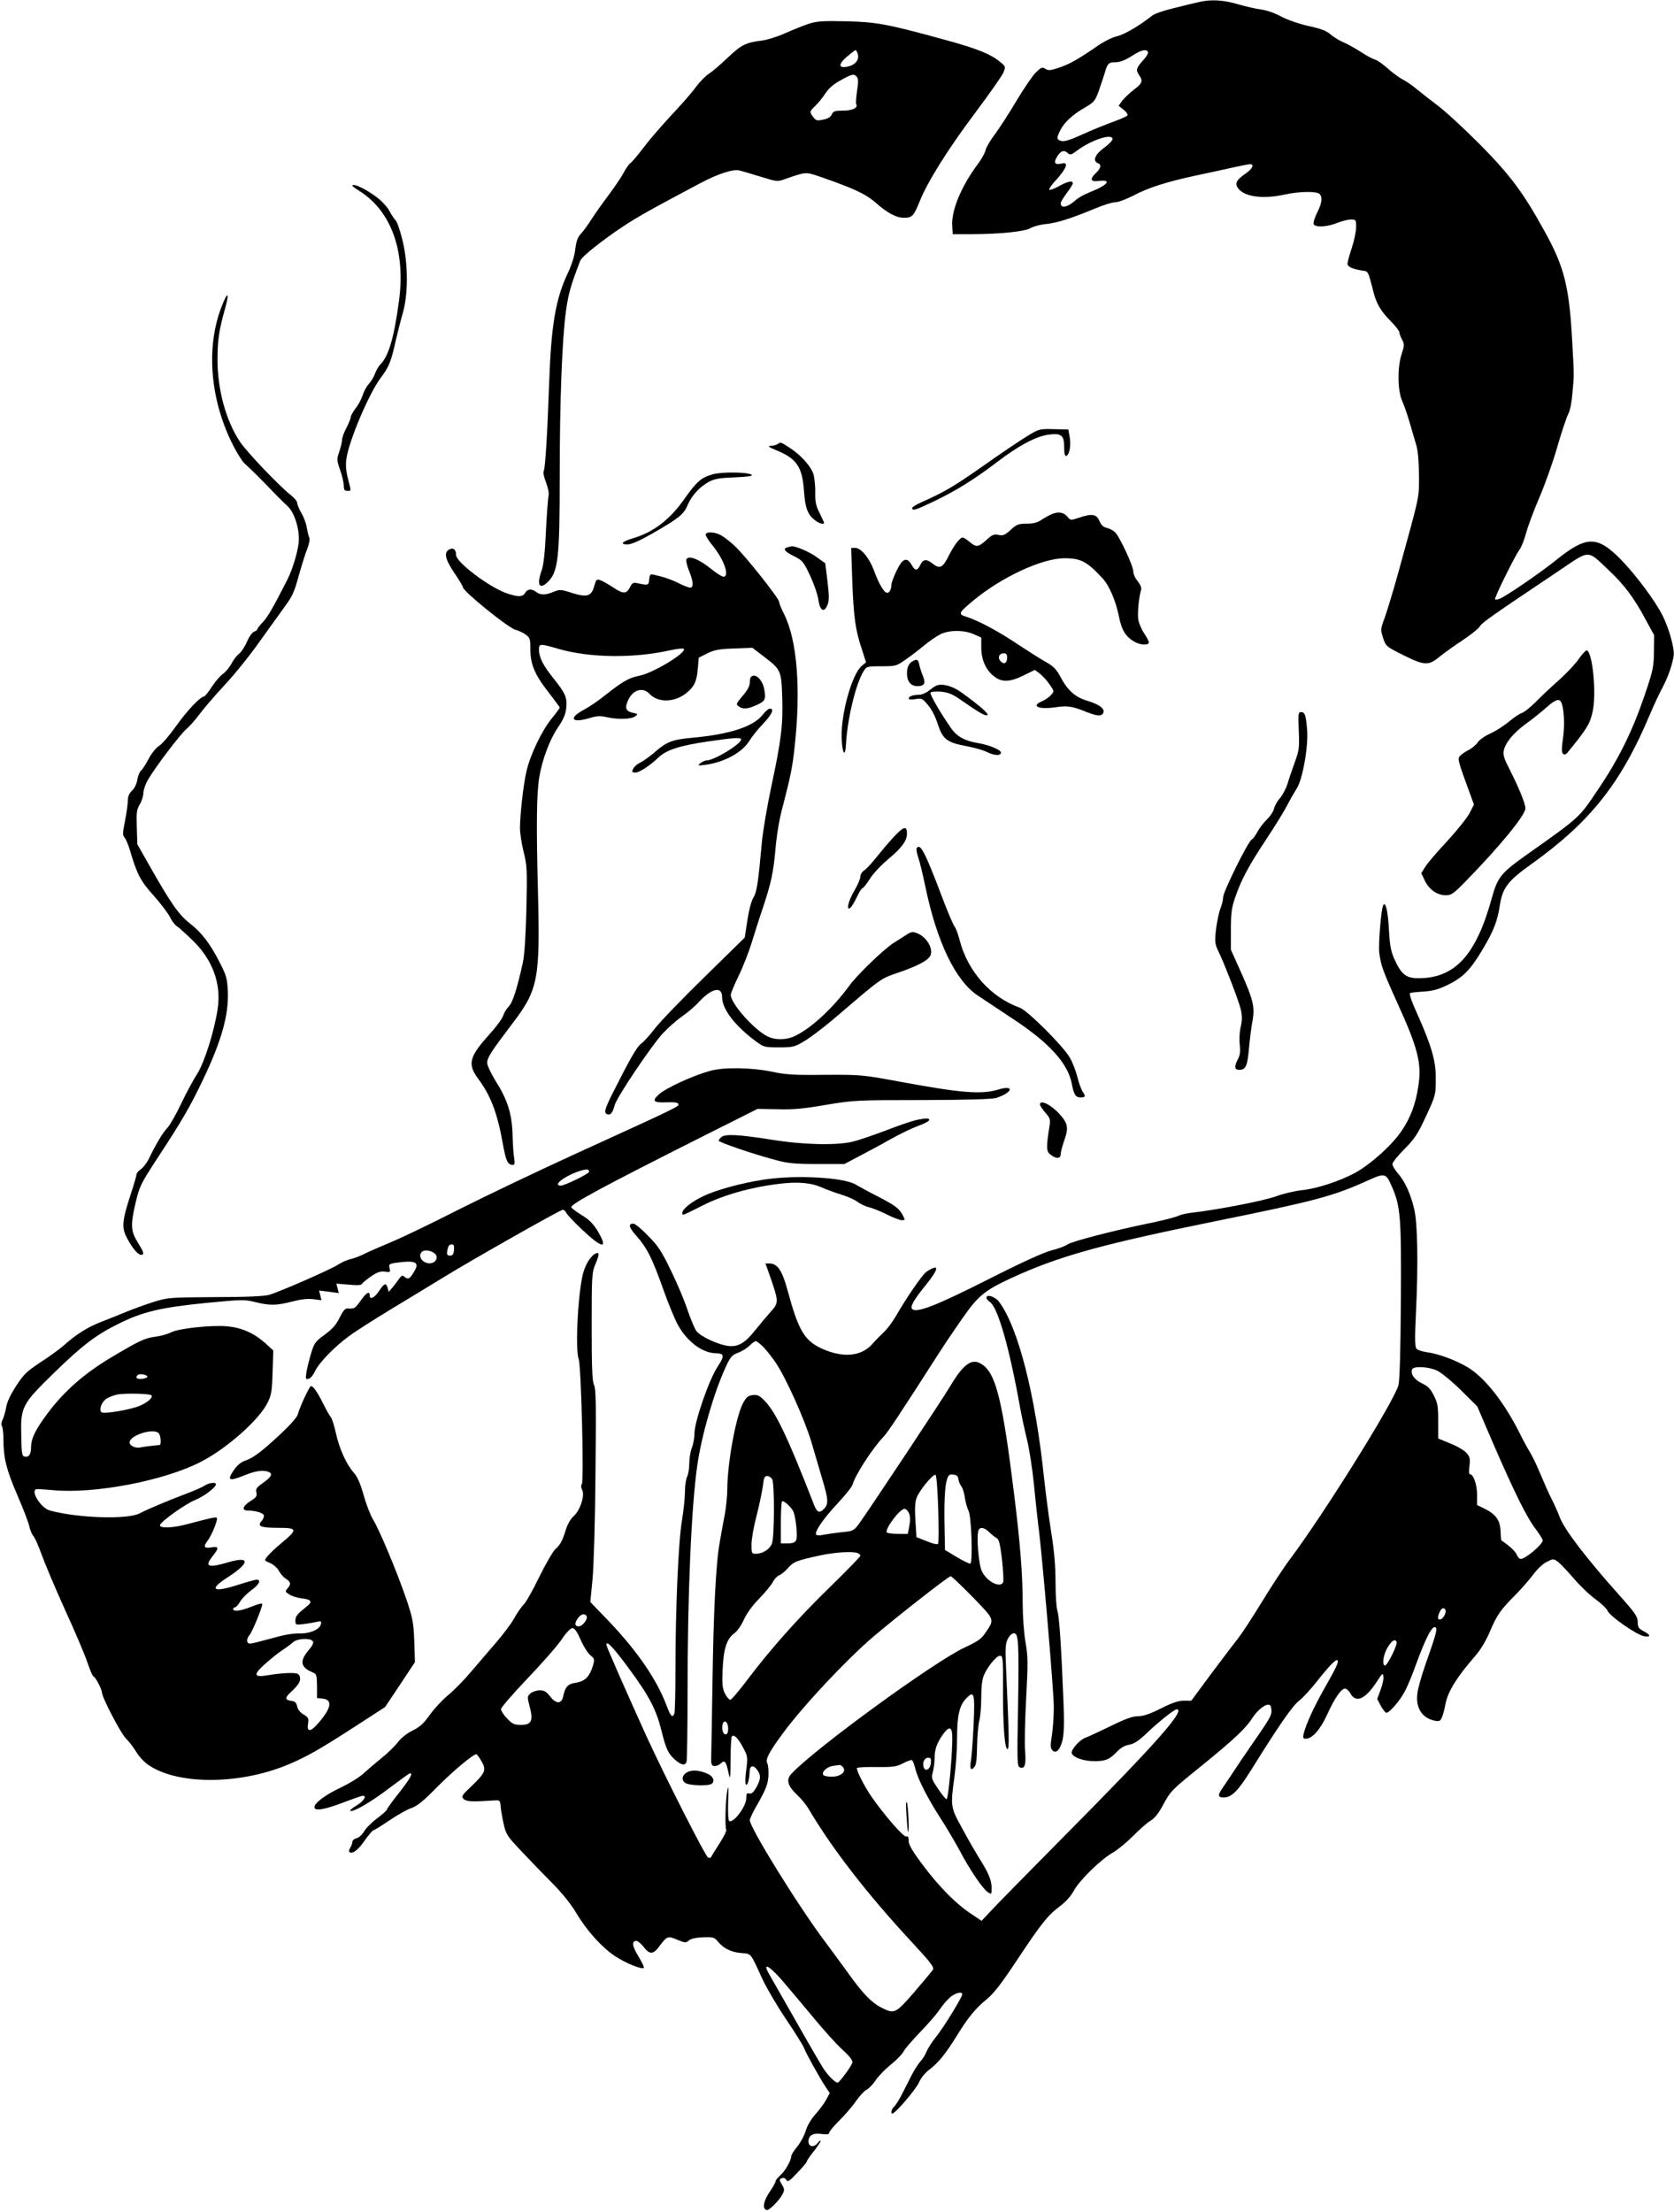 <?xml version="1.0" standalone="no"?>
<!DOCTYPE svg PUBLIC "-//W3C//DTD SVG 20010904//EN"
 "http://www.w3.org/TR/2001/REC-SVG-20010904/DTD/svg10.dtd">
<svg version="1.0" xmlns="http://www.w3.org/2000/svg"
 width="969pt" height="1280pt" viewBox="0 0 969 1280"
 preserveAspectRatio="xMidYMid meet">
<g transform="translate(0,1280) scale(0.1,-0.1)"
fill="#000000" stroke="none">
<path d="M6935 12787 c-22 -5 -85 -20 -140 -34 -55 -13 -111 -32 -125 -43 -79
-62 -162 -110 -205 -120 -29 -7 -78 -31 -124 -64 -100 -69 -155 -100 -218
-120 -43 -14 -55 -15 -72 -4 -18 11 -24 9 -55 -21 -18 -18 -69 -92 -112 -164
-43 -73 -100 -160 -125 -194 -26 -34 -50 -75 -54 -91 -3 -17 -24 -54 -46 -83
-94 -126 -152 -265 -147 -353 l3 -51 110 0 c168 1 305 15 340 35 17 10 58 21
92 24 65 7 143 32 283 90 47 20 99 36 117 36 17 0 64 18 105 39 82 44 187 78
363 116 66 14 160 34 208 45 49 11 95 20 103 20 27 0 14 -27 -27 -55 -52 -36
-62 -56 -44 -82 36 -52 144 -67 275 -38 80 18 182 19 198 3 19 -19 14 -54 -14
-109 -14 -28 -23 -57 -20 -65 8 -21 76 -18 136 6 28 11 64 20 80 20 29 0 30
-2 30 -44 0 -24 -11 -78 -25 -120 -14 -42 -25 -83 -25 -92 0 -17 28 -30 82
-39 40 -6 35 4 70 -130 16 -63 43 -108 97 -162 28 -28 51 -57 51 -65 0 -7 7
-26 16 -43 14 -27 14 -34 -3 -85 -25 -77 -23 -212 4 -271 11 -24 30 -80 43
-124 13 -44 30 -102 38 -130 10 -33 15 -94 16 -175 0 -137 7 -103 -119 -560
-31 -112 -68 -233 -81 -268 -23 -62 -23 -65 -8 -113 16 -48 18 -50 116 -99
124 -62 148 -63 213 -8 28 22 87 65 132 94 45 30 90 65 99 80 16 24 69 61 457
321 184 124 162 124 289 4 90 -85 145 -157 214 -286 l49 -90 -1 -95 c-1 -87
-5 -108 -52 -247 -71 -210 -150 -371 -271 -550 -112 -167 -101 -157 -416 -380
-146 -104 -166 -128 -199 -247 -91 -332 -213 -466 -426 -466 -70 0 -98 22
-137 107 -21 46 -28 79 -33 173 -6 108 -19 165 -33 143 -12 -19 -29 -228 -23
-277 10 -73 20 -102 106 -292 118 -259 141 -349 120 -479 -16 -105 -45 -182
-98 -260 -54 -80 -176 -190 -266 -240 -88 -48 -222 -92 -307 -101 -41 -4 -110
-20 -153 -36 -72 -26 -324 -75 -481 -94 -33 -3 -71 -12 -85 -19 -14 -7 -83
-25 -155 -40 -221 -45 -458 -107 -485 -125 -14 -10 -56 -26 -95 -35 -45 -12
-175 -71 -370 -170 -295 -149 -410 -194 -435 -169 -13 13 9 53 80 140 78 97
79 125 3 76 -22 -14 -121 -158 -180 -262 -18 -30 -47 -69 -65 -86 -18 -17 -50
-49 -70 -72 -65 -72 -172 -80 -295 -23 -97 46 -132 105 -194 335 -32 117 -58
155 -106 156 l-22 0 29 -82 c48 -139 48 -147 1 -198 -22 -25 -60 -70 -84 -100
-62 -79 -101 -103 -157 -98 -60 6 -166 55 -189 87 -11 15 -33 69 -51 121 -17
52 -60 155 -96 228 -54 112 -74 143 -133 202 -37 39 -75 70 -84 70 -33 0 -27
-22 18 -72 59 -66 90 -127 154 -307 28 -80 66 -171 83 -203 53 -99 143 -167
223 -168 48 -1 50 -15 10 -76 -50 -74 -135 -320 -135 -387 0 -26 -7 -64 -15
-84 -8 -19 -15 -60 -15 -90 0 -30 -6 -64 -12 -76 -7 -12 -13 -51 -13 -87 0
-36 -8 -110 -17 -165 -21 -120 -38 -513 -38 -857 0 -135 -3 -253 -6 -262 -11
-28 -22 -17 -44 42 -57 153 -170 318 -337 493 l-106 110 13 132 c7 76 15 335
17 613 4 392 3 486 -8 510 -11 22 -14 98 -14 339 0 301 1 312 23 364 24 56 22
72 -6 55 -29 -19 -58 -69 -70 -125 -29 -133 -42 -431 -22 -484 14 -37 31 -706
18 -722 -6 -8 -5 -19 2 -34 17 -31 -12 -119 -50 -152 -17 -15 -35 -47 -44 -76
-19 -63 -32 -89 -62 -115 -13 -12 -55 -84 -93 -161 -37 -77 -78 -149 -90 -159
-11 -11 -37 -47 -55 -80 -19 -34 -68 -98 -108 -144 -40 -46 -104 -121 -143
-167 -38 -45 -98 -106 -131 -133 -34 -28 -81 -79 -106 -114 -34 -48 -56 -69
-98 -90 -33 -16 -67 -43 -85 -66 -16 -22 -59 -64 -95 -93 -36 -29 -85 -71
-108 -92 -24 -22 -82 -57 -128 -79 -88 -41 -154 -90 -154 -114 0 -24 55 -16
165 26 58 22 110 40 115 40 26 0 5 -32 -37 -57 -25 -15 -41 -29 -35 -31 20 -6
118 50 228 134 61 46 114 84 117 84 19 0 0 -33 -63 -113 -39 -49 -70 -92 -70
-97 0 -4 -25 -27 -56 -50 -31 -23 -65 -57 -76 -76 -11 -19 -31 -37 -44 -40
-13 -3 -24 -12 -24 -20 0 -8 -5 -23 -12 -34 -7 -10 -9 -22 -6 -25 15 -16 51
10 89 66 23 32 46 59 50 59 5 0 46 25 91 56 46 31 103 64 128 72 34 12 69 39
145 117 93 94 213 195 232 195 4 0 18 -18 30 -40 30 -51 22 -68 -57 -144 -57
-54 -61 -60 -46 -75 16 -15 46 -17 181 -8 28 2 30 -1 33 -33 1 -19 9 -65 17
-101 14 -63 19 -71 107 -164 51 -54 131 -137 178 -184 53 -53 104 -117 135
-168 61 -103 148 -200 225 -251 60 -40 156 -79 167 -68 3 3 -11 33 -31 66 -37
60 -41 90 -12 90 8 0 27 -16 42 -35 34 -45 56 -44 90 3 46 61 49 62 104 39 45
-19 51 -19 67 -5 12 11 40 17 82 19 58 2 66 0 85 -23 34 -41 77 -63 135 -68
62 -6 52 7 124 -150 24 -52 87 -159 139 -236 53 -78 99 -153 103 -165 9 -26
84 -162 123 -222 l25 -37 -19 -36 c-10 -20 -38 -58 -62 -85 -26 -29 -49 -67
-58 -98 -8 -27 -30 -68 -49 -91 -19 -23 -35 -48 -35 -56 0 -24 -36 -88 -64
-111 -14 -13 -26 -27 -26 -33 0 -6 -16 -35 -36 -64 -35 -53 -42 -95 -17 -103
14 -5 72 53 92 90 13 25 13 31 -3 57 -16 28 -16 31 0 37 10 4 20 0 26 -10 7
-14 18 -7 63 41 30 31 55 60 55 65 0 5 18 32 40 59 22 28 40 55 40 60 0 6 -8
0 -18 -13 -22 -26 -52 -20 -52 10 0 36 26 51 75 44 33 -4 45 -2 45 7 0 7 26
39 58 70 31 31 75 81 96 112 22 31 49 61 61 66 13 6 36 30 52 53 15 24 55 65
88 92 33 26 66 60 74 75 7 15 50 65 95 112 46 47 97 106 114 131 17 26 45 58
62 73 31 26 70 35 70 17 0 -17 -113 -200 -153 -248 -21 -26 -45 -63 -53 -82
-8 -20 -24 -46 -36 -58 -12 -13 -35 -49 -51 -80 -16 -32 -42 -83 -58 -114 -16
-31 -36 -62 -44 -69 -16 -13 -21 -44 -7 -38 23 9 135 141 152 180 11 26 36 56
63 76 49 37 93 92 158 197 62 101 107 156 169 206 41 33 85 89 175 225 143
216 180 262 252 316 33 25 64 60 78 87 31 59 154 180 225 221 30 17 84 62 120
98 36 37 81 76 99 87 23 13 47 42 71 87 47 87 49 89 225 231 186 151 256 216
296 279 31 48 80 84 99 73 6 -3 10 -19 10 -35 0 -27 -9 -43 -124 -209 -28 -40
-72 -105 -98 -145 -26 -39 -56 -84 -67 -100 -23 -34 -19 -46 12 -46 47 0 84
38 163 165 161 258 234 363 274 395 23 18 66 65 97 104 74 94 114 136 124 130
11 -6 -4 -39 -75 -164 -59 -103 -108 -210 -120 -263 -5 -22 -3 -27 13 -27 37
0 83 52 123 139 44 97 82 151 104 151 8 0 23 -13 32 -30 32 -55 86 -31 151 69
33 51 36 54 39 30 2 -14 -6 -49 -17 -78 l-19 -51 21 -40 c12 -22 27 -40 32
-40 19 0 82 74 109 128 15 28 42 94 60 145 62 169 99 238 117 220 10 -10 0
-44 -65 -229 -19 -56 -38 -123 -41 -150 -12 -85 26 -145 101 -160 27 -5 32 -2
42 23 6 15 14 46 18 68 13 75 63 157 176 287 28 32 61 87 81 135 42 99 63 129
147 213 36 36 83 90 106 121 24 32 57 63 79 73 36 18 38 18 64 -1 14 -11 55
-54 91 -96 36 -42 93 -97 127 -121 34 -25 64 -54 68 -65 9 -29 169 -141 212
-148 42 -7 39 8 -8 32 -24 13 -29 22 -29 50 0 31 -14 52 -109 158 -190 213
-316 377 -343 450 -10 27 -31 74 -47 105 -16 31 -45 97 -65 145 -20 48 -47
105 -60 125 -13 21 -41 72 -61 113 -89 177 -201 319 -299 378 -69 41 -168 78
-235 87 -28 4 -56 13 -62 21 -9 10 -10 61 -3 201 14 289 10 524 -10 607 -21
89 -54 161 -95 207 -17 20 -31 43 -31 53 0 9 31 48 69 86 58 58 77 87 119 177
63 135 63 135 63 234 1 99 -26 190 -106 369 -36 79 -50 121 -42 124 7 2 43 6
80 8 53 4 86 13 142 41 85 42 128 86 199 206 62 105 83 158 97 247 16 106 45
145 184 244 340 243 518 467 685 864 23 55 57 127 75 160 18 33 41 90 51 127
17 64 17 70 0 143 -10 42 -33 106 -52 143 -42 85 -156 237 -242 325 -138 140
-199 138 -379 -7 -92 -74 -293 -211 -324 -221 -11 -4 -22 -5 -25 -3 -6 7 112
246 140 285 13 18 31 63 40 100 10 37 44 129 76 203 32 74 79 206 104 293 25
87 54 173 63 190 11 19 21 69 25 122 10 111 10 95 -1 295 -17 322 -46 437
-162 645 -124 225 -199 324 -377 504 -92 92 -201 192 -242 222 -41 31 -95 73
-119 93 -25 21 -61 46 -81 56 -20 10 -58 38 -86 63 -27 24 -60 48 -74 52 -14
4 -52 24 -85 46 -33 21 -78 46 -100 55 -22 9 -54 29 -72 44 -23 21 -56 34
-130 50 -58 13 -123 36 -158 55 -35 19 -83 36 -115 40 -30 4 -91 18 -136 31
-84 25 -159 29 -229 11z m-290 -287 c4 -6 -9 -29 -29 -50 -40 -45 -43 -56 -20
-88 21 -31 16 -45 -35 -83 -24 -19 -54 -47 -65 -62 l-21 -29 29 -23 c16 -12
26 -27 22 -33 -3 -5 -41 -22 -83 -37 -43 -15 -122 -48 -176 -72 -69 -32 -105
-43 -122 -39 -30 8 -31 16 -6 65 24 46 74 91 145 131 48 28 55 36 76 93 12 34
27 80 34 102 16 58 23 65 64 65 25 0 55 12 92 35 55 36 84 43 95 25z m-205
-505 c0 -8 -22 -31 -50 -51 -51 -37 -67 -75 -35 -88 22 -8 18 -29 -10 -56 -39
-36 -33 -54 15 -47 79 10 53 -24 -49 -64 -31 -12 -67 -32 -81 -44 -50 -45 -90
-54 -90 -21 0 7 16 34 35 59 19 25 35 51 35 56 0 18 -30 12 -80 -16 -27 -15
-52 -24 -56 -21 -4 4 16 33 45 63 56 63 68 100 27 89 -39 -9 -49 3 -29 36 21
37 41 45 63 25 15 -13 20 -12 51 11 84 64 209 105 209 69z m1618 -6063 c49
-113 54 -175 51 -657 -2 -302 -7 -463 -14 -490 -29 -100 -433 -747 -629 -1008
-34 -45 -106 -155 -161 -245 -55 -90 -116 -183 -135 -207 -19 -24 -89 -116
-155 -204 l-119 -161 -43 0 c-31 0 -68 -12 -133 -45 -64 -32 -102 -45 -132
-45 -32 0 -74 -15 -163 -59 -66 -32 -129 -61 -141 -65 -32 -10 -88 -72 -80
-91 9 -24 69 -45 131 -45 65 0 88 10 131 55 21 22 45 36 70 40 29 5 55 23 99
64 67 65 163 141 176 141 56 0 -118 -197 -632 -715 -229 -231 -434 -440 -456
-465 l-41 -44 -58 39 c-88 57 -186 156 -280 281 -63 84 -84 120 -84 143 0 21
-4 29 -14 25 -15 -6 -135 133 -205 236 -40 60 -81 140 -81 160 0 4 51 7 113 6
99 -1 117 2 155 22 23 12 46 20 51 18 5 -3 14 -26 20 -52 16 -62 70 -167 145
-284 34 -52 83 -136 110 -185 58 -111 134 -223 164 -243 22 -14 22 -14 22 27
0 43 -20 89 -75 175 -17 28 -60 101 -93 163 -70 126 -71 130 -47 303 8 58 15
156 15 218 0 135 13 192 51 233 48 51 53 35 45 -145 -4 -89 -11 -183 -15 -209
-9 -52 -1 -66 20 -40 10 11 14 49 15 122 1 59 7 124 13 146 6 22 11 82 11 133
0 59 5 105 15 128 21 51 73 114 94 114 16 0 18 -16 17 -192 -1 -211 10 -348
26 -348 11 0 9 77 -8 460 -6 125 -4 150 10 178 9 18 24 32 35 32 27 0 30 -49
24 -432 -6 -316 -5 -338 11 -344 28 -11 36 15 30 94 -4 40 -1 177 6 305 11
207 11 242 -4 326 -9 54 -16 149 -16 220 0 170 -15 359 -51 646 -64 518 -102
676 -175 734 -62 49 -112 18 -194 -120 -43 -73 -470 -716 -528 -796 -30 -40
-34 -42 -99 -48 -37 -4 -85 -11 -106 -15 -21 -5 -40 -4 -43 1 -10 17 45 96
125 181 43 46 82 94 86 108 17 59 116 211 182 280 22 23 96 134 322 487 52 80
125 187 162 237 75 102 122 134 308 216 252 110 501 177 1111 301 596 121 695
147 898 239 100 45 105 43 140 -38z m-3636 -929 c19 -21 50 -60 68 -87 60 -89
168 -330 206 -457 20 -68 49 -167 65 -221 34 -114 36 -141 8 -169 -27 -27 -40
-21 -60 32 -147 378 -217 525 -280 591 -31 33 -43 39 -70 36 -27 -2 -38 -11
-56 -43 -42 -74 -92 -345 -93 -500 0 -38 -7 -104 -14 -145 -8 -41 -22 -115
-30 -165 -22 -118 -36 -399 -42 -825 -3 -190 -6 -372 -7 -405 -2 -51 1 -60 16
-63 10 -2 27 4 38 14 24 22 31 15 45 -49 11 -49 12 -45 13 74 0 69 4 128 7
132 13 13 35 -8 63 -60 29 -54 30 -57 21 -130 -6 -41 -7 -80 -3 -87 9 -13 21
26 22 72 1 38 22 43 45 10 22 -30 20 -53 -6 -100 -16 -28 -27 -38 -40 -35 -15
4 -18 -1 -18 -27 0 -48 -75 -147 -99 -132 -6 4 -8 49 -6 114 3 82 2 97 -5 62
-10 -51 -15 -214 -6 -228 3 -5 -15 -40 -39 -78 -25 -38 -46 -73 -48 -78 -2 -5
-10 -7 -18 -4 -15 6 -251 471 -355 698 -112 246 -234 524 -234 533 0 28 40
-14 129 -135 119 -161 160 -240 190 -362 26 -106 40 -135 81 -170 36 -30 55
-33 64 -10 3 9 6 192 6 407 0 570 22 1068 56 1307 26 179 96 420 164 569 29
62 37 71 75 85 23 9 52 28 65 41 13 14 29 25 35 25 6 0 27 -17 47 -37z m3896
-133 c24 -11 84 -60 138 -113 l95 -94 94 -219 c120 -276 193 -425 245 -492 22
-29 40 -58 40 -65 0 -23 -100 -107 -127 -107 -8 0 -18 11 -23 24 -7 19 -40 50
-89 83 -2 1 -4 25 -5 53 -2 62 -26 97 -89 129 l-47 23 0 60 c0 58 -21 118 -41
118 -6 0 -7 18 -3 48 5 42 3 52 -17 75 -13 15 -55 40 -94 55 l-70 29 0 99 c0
86 -3 106 -25 149 -19 39 -35 55 -69 71 -44 21 -67 54 -57 81 8 20 94 16 144
-7z m-2887 -801 c3 -107 3 -198 -1 -202 -4 -5 -34 2 -66 16 l-59 23 -6 95 c-4
63 -3 106 6 130 13 41 95 141 110 136 6 -2 12 -83 16 -198z m117 171 c2 -14
10 -32 17 -40 7 -8 16 -37 20 -65 4 -27 14 -62 22 -78 16 -31 25 -295 10 -304
-4 -2 -39 14 -77 37 l-70 42 -2 112 c-4 156 1 255 13 294 9 28 15 33 37 30 20
-2 28 -9 30 -28z m-1078 1 c14 -27 13 -329 -1 -370 -12 -34 -53 -61 -94 -61
-24 0 -25 3 -25 54 0 30 13 105 30 168 16 63 32 140 36 171 5 46 10 57 25 57
10 0 23 -9 29 -19z m121 -184 c15 -27 28 -150 17 -169 -6 -13 -21 -18 -48 -18
l-40 0 0 118 c0 65 3 122 7 125 7 8 50 -29 64 -56z m670 -11 c8 -16 9 -40 3
-73 l-9 -48 -57 0 c-31 0 -60 4 -64 8 -16 16 74 137 102 137 8 0 19 -11 25
-24z m465 -111 c13 -13 33 -29 43 -34 14 -8 20 -33 31 -124 7 -63 10 -122 7
-131 -15 -37 -94 2 -123 62 -19 37 -33 205 -20 237 8 22 34 18 62 -10z m-762
-121 c9 -3 16 -10 16 -16 0 -5 -76 -83 -168 -173 -188 -182 -353 -368 -485
-543 -48 -64 -93 -117 -100 -117 -6 0 -20 16 -30 35 -15 29 -18 53 -14 140 5
121 24 179 69 211 16 12 40 46 54 78 16 35 49 81 88 121 35 36 71 79 80 97 9
17 25 34 35 38 11 3 34 22 51 41 33 38 51 45 190 75 86 18 185 24 214 13z
m667 -255 c130 -135 127 -127 72 -208 -23 -34 -45 -49 -118 -83 -173 -79 -869
-586 -1004 -731 -32 -35 -22 -70 33 -122 24 -22 53 -58 66 -80 135 -229 338
-492 599 -773 119 -129 131 -146 119 -162 -7 -10 -56 -68 -108 -129 -106 -122
-113 -125 -188 -87 -59 30 -110 84 -197 206 -38 52 -94 129 -125 170 -153 202
-440 665 -440 709 0 8 23 56 52 105 41 73 52 102 56 147 2 31 -1 65 -6 76 -13
23 8 63 91 176 117 158 362 420 522 557 128 109 435 350 448 350 6 0 63 -55
128 -121z m2731 -104 c-15 -32 -46 -35 -36 -2 10 34 25 50 37 38 7 -7 7 -19
-1 -36z m-4967 -5 c10 -17 -23 -60 -45 -60 -24 0 -26 18 -4 48 16 23 39 29 49
12z m-34 -137 c16 -38 42 -78 56 -90 25 -20 26 -24 15 -61 -19 -63 -46 -90
-98 -98 -47 -7 -62 -23 -74 -79 -9 -45 -41 -45 -75 -1 -22 28 -34 36 -60 36
-18 0 -42 -8 -53 -17 -20 -17 -21 -20 -6 -77 22 -82 11 -106 -50 -106 -39 0
-50 5 -81 37 -19 20 -35 44 -35 54 0 9 69 89 153 177 84 88 173 189 198 226
26 39 51 65 62 66 13 0 27 -20 48 -67z m4723 -12 c9 -14 -55 -142 -68 -138
-18 7 -7 69 19 110 25 37 39 45 49 28z m-3869 -502 c0 -24 -5 -34 -15 -34 -16
0 -25 37 -16 62 10 26 31 8 31 -28z m1297 -41 c3 -91 -22 -368 -33 -368 -5 0
-27 27 -49 60 -38 56 -40 63 -30 98 5 20 10 56 10 79 0 50 12 85 47 136 35 50
53 48 55 -5z m-124 -160 c-3 -35 -31 -51 -41 -24 -10 25 4 56 25 56 16 0 19
-6 16 -32z m-508 -23 c21 -26 -14 -55 -66 -55 -24 0 -46 5 -49 11 -11 17 24
48 59 52 17 2 34 5 37 5 4 1 12 -5 19 -13z m-353 -1233 c37 -43 116 -137 175
-208 59 -72 136 -158 172 -191 50 -46 64 -66 59 -80 -8 -23 -75 -113 -84 -113
-16 0 -59 44 -86 87 -17 27 -88 149 -158 273 -71 124 -139 244 -153 268 -40
70 -2 52 75 -36z"/>
<path d="M5710 5291 c0 -6 9 -16 20 -24 46 -32 112 -260 175 -612 9 -49 27
-133 40 -185 13 -53 31 -169 40 -259 9 -90 20 -195 25 -235 21 -149 90 -962
90 -1052 0 -53 -5 -126 -11 -164 -9 -55 -9 -73 1 -85 21 -26 47 -1 61 59 8 38
10 104 5 218 -12 308 -24 493 -35 527 -6 19 -11 93 -11 165 0 91 -7 180 -25
290 -14 88 -32 228 -41 310 -50 483 -150 876 -261 1024 -23 30 -73 46 -73 23z"/>
<path d="M5247 2300 c3 -52 7 -97 9 -99 8 -9 2 145 -6 169 -6 15 -7 -13 -3
-70z"/>
<path d="M3980 2547 c-36 -18 -38 -54 -5 -67 29 -11 114 -13 139 -4 25 10 19
42 -12 58 -43 22 -94 28 -122 13z"/>
<path d="M4680 12662 c-30 -10 -92 -35 -137 -55 -45 -20 -106 -39 -135 -42
-91 -11 -118 -25 -197 -100 -42 -40 -90 -81 -108 -92 -17 -10 -52 -46 -76 -78
-24 -33 -89 -107 -144 -165 -54 -58 -125 -140 -157 -183 -32 -42 -66 -83 -76
-90 -9 -6 -26 -30 -38 -53 -11 -22 -50 -80 -87 -130 -37 -49 -83 -114 -102
-144 -19 -30 -46 -67 -60 -82 -19 -20 -27 -43 -33 -90 -4 -39 -21 -91 -43
-138 -71 -150 -96 -299 -108 -630 -11 -314 -23 -502 -32 -517 -4 -6 2 -35 14
-65 12 -32 18 -62 14 -78 -3 -14 -10 -106 -15 -205 -5 -120 -14 -195 -24 -224
-30 -82 -15 -115 32 -71 63 59 72 133 72 620 0 437 14 788 36 950 14 100 28
150 83 292 8 23 124 115 239 192 87 58 159 99 457 257 103 54 186 81 224 73
14 -3 70 -20 123 -36 97 -30 98 -30 145 -13 115 40 117 41 190 16 201 -69 274
-103 331 -153 69 -61 120 -88 164 -88 48 0 57 10 90 91 46 117 167 309 325
519 80 107 153 211 161 230 14 34 14 35 -19 62 -54 45 -135 78 -324 129 -332
91 -393 102 -570 106 -135 3 -169 0 -215 -15z m286 -177 c8 -32 -16 -61 -58
-70 -54 -12 -58 11 -8 55 25 21 48 39 52 40 4 0 10 -11 14 -25z m-6 -130 c9
-11 9 -30 1 -81 -5 -37 -8 -71 -5 -76 13 -21 -20 -38 -75 -38 -48 0 -58 -3
-66 -22 -7 -15 -23 -25 -50 -30 -35 -8 -42 -6 -57 14 -23 30 -23 32 11 65 16
15 43 48 59 73 20 30 49 55 89 76 67 37 76 39 93 19z"/>
<path d="M2040 11725 c0 -3 19 -17 42 -31 184 -117 267 -349 227 -639 -28
-209 -60 -316 -106 -362 -11 -11 -25 -35 -32 -54 -6 -18 -22 -45 -35 -59 -13
-14 -29 -43 -36 -65 -7 -22 -25 -57 -41 -77 -16 -20 -29 -44 -29 -52 0 -8 -11
-36 -25 -62 -14 -26 -25 -57 -25 -69 0 -12 -7 -42 -16 -68 -15 -44 -15 -50 5
-107 12 -33 21 -74 21 -90 0 -23 4 -30 20 -30 24 0 24 -6 4 71 -11 42 -14 79
-9 113 13 102 132 382 199 470 47 62 60 94 85 208 12 51 31 127 43 168 31 108
31 280 -1 415 -13 55 -31 109 -41 120 -10 11 -25 34 -34 51 -8 18 -35 49 -58
69 -58 50 -158 101 -158 80z"/>
<path d="M1282 11024 c-92 -238 -65 -544 70 -806 22 -42 49 -85 61 -97 41 -37
122 -118 168 -167 26 -27 62 -63 81 -80 39 -35 68 -118 68 -194 0 -53 -33
-167 -67 -235 -86 -168 -113 -214 -141 -244 -18 -18 -32 -37 -32 -41 0 -5 -9
-11 -19 -15 -10 -3 -29 -29 -41 -57 -12 -29 -33 -60 -46 -71 -14 -10 -33 -35
-43 -55 -11 -21 -32 -47 -48 -59 -17 -12 -47 -46 -67 -77 -20 -31 -41 -56 -45
-56 -21 0 -99 -83 -161 -170 -39 -55 -83 -107 -100 -116 -16 -10 -43 -43 -60
-75 -16 -31 -36 -62 -44 -68 -8 -7 -18 -31 -21 -53 -4 -24 -17 -50 -31 -63
-16 -15 -24 -33 -24 -56 0 -19 -7 -71 -16 -116 -14 -71 -15 -85 -3 -99 8 -10
22 -42 31 -73 41 -140 62 -179 136 -261 40 -45 82 -100 94 -123 11 -23 30 -49
42 -56 12 -8 52 -44 89 -80 117 -112 169 -252 147 -398 -19 -128 -77 -312
-119 -377 -22 -34 -63 -110 -92 -171 -28 -60 -65 -124 -80 -141 -28 -29 -64
-89 -109 -182 -12 -23 -32 -49 -46 -58 -13 -9 -24 -22 -24 -30 0 -7 -15 -59
-34 -116 -50 -154 -53 -192 -20 -253 32 -60 63 -95 81 -95 20 0 16 14 -17 67
-43 69 -45 102 -17 226 25 105 28 112 134 275 137 208 187 295 262 453 104
219 145 367 140 501 -4 77 -8 93 -47 169 -55 108 -103 172 -175 228 -63 50
-109 116 -231 331 l-71 125 -3 98 c-3 85 -1 102 17 133 12 19 21 49 21 66 0
17 12 52 27 77 42 73 190 267 222 293 16 13 49 50 74 83 24 33 90 110 146 170
57 61 146 171 198 245 53 74 120 167 149 207 46 62 58 88 83 181 17 60 39 131
50 158 11 29 16 56 11 64 -4 8 -10 34 -14 56 -3 23 -17 61 -31 85 -14 24 -25
51 -25 60 0 9 -16 28 -35 43 -65 50 -257 251 -296 310 -82 124 -130 302 -130
476 0 111 9 170 42 288 29 103 18 112 -19 16z"/>
<path d="M5945 10276 c-38 -23 -151 -99 -250 -169 -172 -121 -229 -154 -357
-211 -32 -14 -58 -30 -58 -35 0 -18 19 -13 117 34 130 61 243 131 375 232 126
96 225 148 297 158 74 10 91 -3 91 -71 0 -39 4 -54 12 -52 19 7 28 59 20 109
l-8 44 -84 2 c-84 2 -86 1 -155 -41z"/>
<path d="M4500 10230 c-8 -5 -26 -10 -40 -10 -18 0 -10 -7 31 -24 122 -50 153
-96 163 -239 7 -96 21 -134 62 -166 25 -20 54 -28 54 -16 0 3 -12 29 -26 57
-21 42 -26 65 -25 116 1 35 -4 82 -9 104 -13 47 -73 115 -139 157 -54 35 -51
34 -71 21z"/>
<path d="M4127 10056 c-68 -19 -93 -41 -162 -138 -87 -125 -182 -198 -306
-234 -59 -18 -72 -34 -27 -34 24 0 70 21 149 66 151 87 177 108 200 163 24 56
70 105 124 134 32 17 63 22 148 25 72 3 105 8 99 14 -17 17 -172 19 -225 4z"/>
<path d="M6095 9828 c-16 -6 -46 -22 -65 -35 -25 -17 -49 -23 -87 -23 -47 0
-58 -4 -93 -36 -33 -30 -44 -35 -70 -29 -26 6 -37 1 -70 -29 -47 -43 -59 -44
-98 -11 -17 14 -34 25 -39 25 -17 0 -50 -44 -82 -107 -34 -69 -51 -77 -94 -43
-34 27 -53 25 -69 -7 -18 -37 -30 -38 -50 -3 -28 50 -54 40 -88 -32 -17 -35
-30 -71 -30 -80 0 -27 -11 -48 -25 -48 -17 0 -47 50 -76 129 -27 73 -75 131
-109 131 l-23 0 6 -182 c8 -216 18 -291 54 -399 l26 -81 -25 -21 c-57 -48
-121 -279 -116 -417 3 -92 21 -117 25 -35 8 145 56 346 101 420 18 29 20 30
104 30 82 0 87 1 139 38 30 20 79 58 109 83 30 25 73 54 95 65 53 25 137 24
193 -1 l42 -19 0 -57 c0 -71 27 -132 75 -168 45 -35 90 -33 170 6 l65 32 27
-20 c16 -12 41 -39 57 -62 29 -41 29 -42 10 -63 -10 -12 -34 -28 -51 -36 -69
-28 -21 -50 78 -35 67 10 96 6 177 -27 63 -25 90 -27 99 -4 9 23 -26 48 -92
68 -69 20 -113 58 -154 134 -26 49 -41 65 -89 92 -31 17 -104 64 -162 102
-106 72 -225 135 -292 157 -54 17 -52 21 32 92 165 138 401 248 532 248 95 0
130 -19 220 -116 39 -42 77 -131 95 -221 16 -82 41 -120 95 -149 34 -17 78
-18 78 -1 0 7 -12 30 -27 52 -14 21 -30 57 -34 79 -6 36 3 130 17 177 2 9 -7
30 -21 47 -14 16 -25 42 -25 56 0 32 -81 205 -107 228 -10 9 -31 20 -47 24
-19 4 -33 17 -42 40 -17 40 -44 44 -120 18 -46 -15 -48 -15 -63 4 -21 26 -49
33 -86 20z m-265 -832 c0 -32 -18 -43 -37 -23 -20 20 -10 47 17 47 15 0 20 -7
20 -24z"/>
<path d="M4085 9710 c-3 -6 12 -31 33 -58 69 -82 107 -182 72 -189 -8 -2 -43
20 -77 48 -68 55 -130 78 -140 52 -3 -8 4 -38 16 -67 25 -61 27 -96 6 -96 -9
0 -37 11 -63 24 -46 23 -90 38 -144 50 -24 6 -27 3 -30 -26 -3 -35 -6 -36 -65
-23 -28 6 -33 4 -47 -24 -21 -39 -39 -39 -101 3 -28 18 -60 36 -72 40 -19 6
-23 2 -33 -34 -16 -60 -41 -68 -128 -41 -65 21 -73 21 -107 7 -47 -20 -76 -20
-101 -1 -27 20 -51 18 -64 -5 -14 -26 -45 -25 -114 0 -103 39 -286 178 -286
219 0 32 -16 44 -39 32 -33 -18 -25 -55 29 -136 28 -41 50 -78 50 -83 0 -23
263 -236 304 -246 17 -4 42 -16 58 -27 26 -19 28 -26 28 -85 0 -87 25 -147
104 -248 36 -47 66 -87 66 -90 0 -4 -21 -32 -47 -64 -57 -70 -126 -214 -146
-307 -18 -78 -37 -251 -37 -327 0 -28 9 -89 21 -137 20 -79 21 -105 16 -331
-4 -163 -11 -267 -21 -312 -33 -150 -59 -230 -81 -251 -12 -12 -27 -37 -33
-55 -6 -18 -42 -66 -79 -107 -118 -130 -128 -172 -64 -258 71 -95 110 -198
141 -371 19 -106 29 -126 59 -126 10 0 12 10 7 41 -4 23 -8 85 -9 138 -4 118
-30 200 -99 308 -26 43 -48 89 -48 103 0 31 24 67 147 229 148 194 160 256
147 761 -10 385 -8 564 7 659 16 102 60 220 108 291 34 50 45 77 49 116 5 60
-5 83 -78 174 -57 71 -80 118 -80 161 0 36 6 36 115 4 178 -51 430 -55 642 -8
40 9 77 13 81 9 20 -21 -178 -141 -258 -156 -59 -11 -98 -34 -200 -115 -36
-29 -89 -65 -119 -81 -91 -48 -74 -80 27 -50 46 14 66 15 102 7 65 -15 143
-13 166 4 18 13 18 14 -13 21 -39 8 -47 26 -29 68 27 65 86 84 126 41 48 -51
140 -50 208 1 49 38 65 69 71 142 l6 67 50 25 c42 20 68 25 155 28 l105 4 67
-51 c98 -75 101 -80 106 -235 5 -158 -5 -246 -63 -516 -24 -113 -49 -259 -55
-325 -21 -234 -29 -286 -49 -319 -12 -19 -26 -73 -35 -132 l-15 -99 -235 -230
c-129 -126 -258 -260 -286 -297 -29 -38 -64 -77 -79 -87 -25 -18 -65 -89 -167
-291 -44 -88 -49 -109 -29 -117 19 -7 31 7 44 55 14 47 210 339 277 412 32 34
83 79 113 100 31 21 76 59 99 85 73 78 132 90 132 26 0 -69 73 -165 194 -255
47 -35 52 -36 135 -36 81 0 90 2 147 36 34 20 105 74 160 120 300 256 276 239
391 279 99 34 157 64 175 90 26 36 -13 111 -72 135 -25 10 -34 10 -59 -6 -16
-11 -51 -32 -77 -49 -54 -33 -214 -187 -259 -250 -90 -123 -212 -238 -305
-285 -55 -29 -122 -30 -170 -5 -79 41 -210 190 -210 239 0 8 20 57 45 108 25
51 59 138 76 193 17 55 44 141 61 190 52 156 65 216 77 353 7 83 23 177 43
250 43 164 55 223 67 333 38 340 16 622 -59 773 -17 33 -30 66 -30 74 0 19
-196 267 -257 323 -27 26 -64 54 -81 63 -35 18 -78 21 -87 6z"/>
<path d="M4557 9633 c-28 -7 -15 -25 41 -52 47 -24 54 -32 91 -111 22 -47 44
-110 48 -140 10 -65 33 -78 53 -30 10 25 10 50 0 136 l-13 105 -49 35 c-41 31
-127 67 -147 63 -3 -1 -14 -3 -24 -6z"/>
<path d="M9140 8989 c-19 -28 -70 -83 -115 -123 -44 -39 -105 -96 -135 -127
-31 -31 -67 -60 -80 -64 -14 -4 -48 -27 -76 -51 -28 -23 -76 -54 -107 -68 -30
-13 -63 -36 -73 -51 -9 -14 -34 -35 -54 -45 -20 -10 -42 -26 -50 -35 -14 -16
-9 -32 60 -220 l22 -60 -26 -51 c-15 -28 -73 -100 -130 -162 -57 -61 -114
-127 -126 -148 l-23 -36 21 -44 c25 -52 72 -84 122 -84 31 0 45 10 116 83 194
198 344 381 344 420 0 27 -39 122 -95 232 -27 52 -35 77 -31 100 10 48 54 102
130 158 39 28 92 71 119 95 47 42 70 51 82 32 18 -29 24 -130 13 -207 -9 -61
-9 -86 -1 -94 8 -8 15 -6 27 7 113 139 130 166 145 237 23 102 0 344 -34 354
-5 1 -26 -20 -45 -48z"/>
<path d="M5300 8982 c-34 -11 -50 -35 -50 -77 0 -48 22 -75 61 -75 40 0 49 17
31 59 -8 20 -18 50 -21 67 -4 21 -11 29 -21 26z"/>
<path d="M4347 8883 c-4 -3 -7 -19 -7 -34 0 -18 -14 -44 -41 -75 -38 -45 -40
-49 -23 -61 24 -18 51 -16 100 6 53 24 58 33 49 87 -9 60 -53 103 -78 77z"/>
<path d="M5420 8833 c-8 -3 -28 -17 -43 -29 -16 -13 -41 -24 -57 -24 -35 0
-60 -9 -60 -22 0 -6 16 -7 39 -3 36 6 41 4 72 -34 21 -23 44 -68 57 -110 29
-88 53 -107 165 -128 45 -8 100 -24 122 -35 41 -20 78 -22 79 -3 1 16 -68 45
-135 56 -73 12 -119 37 -151 82 -59 83 -127 200 -122 209 4 6 30 8 60 6 41 -4
66 -13 110 -44 113 -78 143 -96 158 -92 16 3 -37 51 -148 131 -52 38 -112 54
-146 40z"/>
<path d="M4416 8666 c-53 -70 -191 -115 -412 -135 -112 -10 -145 -23 -214 -83
-25 -22 -61 -48 -81 -59 -31 -15 -49 -36 -49 -55 0 -2 8 -4 19 -4 22 0 83 40
131 86 47 45 124 70 289 94 148 22 191 24 191 12 0 -27 -156 -122 -201 -122
-8 0 -24 -7 -35 -16 -18 -14 -15 -15 31 -9 109 15 214 72 255 142 13 21 47 64
77 95 52 55 67 88 39 88 -7 0 -25 -15 -40 -34z"/>
<path d="M7518 8572 c4 -98 2 -114 -23 -182 -15 -41 -34 -97 -42 -125 -9 -27
-28 -64 -43 -82 -16 -17 -31 -45 -35 -61 -3 -16 -22 -44 -41 -63 -20 -19 -44
-51 -55 -71 -10 -20 -25 -41 -33 -45 -22 -12 -166 -303 -166 -335 0 -16 -7
-45 -16 -66 -8 -20 -19 -73 -25 -118 -8 -71 -6 -85 10 -120 39 -80 121 -293
133 -343 9 -39 9 -63 0 -102 -7 -28 -9 -74 -6 -103 5 -38 2 -61 -10 -84 -23
-44 -21 -62 8 -62 37 0 47 22 56 127 5 54 14 124 20 156 15 79 4 124 -67 283
l-58 129 0 115 c0 95 4 127 24 185 35 103 78 184 180 338 50 75 104 163 120
194 16 32 41 75 55 97 36 51 71 250 62 348 -7 82 -13 98 -35 98 -16 0 -17 -11
-13 -108z"/>
<path d="M5174 7958 c-27 -29 -71 -81 -98 -115 -27 -34 -59 -69 -72 -78 -14
-9 -24 -25 -24 -38 0 -13 -16 -49 -35 -81 -35 -59 -49 -120 -22 -98 7 6 24 34
37 62 13 27 27 50 31 50 5 0 24 24 43 53 18 30 65 80 102 111 84 71 114 110
114 153 0 47 -19 42 -76 -19z"/>
<path d="M5306 7892 c-3 -6 1 -29 9 -52 8 -23 27 -99 41 -168 67 -323 175
-547 305 -633 30 -20 119 -79 199 -132 215 -141 324 -261 345 -382 11 -58 22
-75 50 -75 28 0 31 7 11 35 -7 11 -21 49 -30 85 -9 35 -28 85 -43 110 -38 67
-245 273 -289 289 -170 61 -302 210 -349 391 -9 36 -23 72 -30 80 -7 8 -43 92
-78 186 -93 245 -121 298 -141 266z"/>
<path d="M4115 6605 c-102 -27 -261 -100 -302 -138 -41 -37 -30 -48 43 -45 47
2 68 -1 71 -10 5 -14 -4 -18 -587 -284 -217 -99 -523 -245 -680 -324 -157 -80
-333 -165 -392 -189 -59 -25 -129 -55 -155 -68 -27 -14 -64 -28 -83 -32 -19
-4 -51 -18 -71 -31 -40 -27 -334 -156 -401 -176 -29 -8 -128 -13 -313 -13
-262 -2 -273 -2 -356 -28 -47 -15 -119 -41 -160 -58 -41 -17 -106 -43 -145
-58 -77 -30 -144 -72 -215 -136 -26 -22 -87 -67 -136 -98 -77 -51 -95 -68
-139 -135 -33 -51 -53 -93 -58 -123 -4 -24 -13 -56 -20 -71 -8 -15 -10 -31 -5
-39 5 -8 9 -44 9 -80 0 -104 17 -173 80 -319 33 -76 64 -156 69 -179 5 -23 16
-50 25 -59 8 -10 29 -57 46 -104 17 -48 77 -191 134 -317 58 -126 117 -265
132 -310 15 -44 31 -81 35 -81 10 0 49 -74 49 -93 0 -27 111 -240 139 -266 16
-15 43 -50 60 -78 19 -31 50 -63 79 -81 176 -112 533 -107 811 13 101 43 181
89 388 223 l162 105 87 130 86 130 -4 121 c-4 109 -9 133 -45 241 -53 155
-155 400 -193 462 -16 26 -41 91 -55 142 -19 67 -35 105 -57 130 -43 48 -85
141 -104 231 -9 41 -22 82 -29 90 -7 8 -27 44 -45 80 -32 65 -57 100 -70 100
-9 0 -66 -124 -76 -163 -4 -17 -43 -61 -104 -118 -109 -101 -154 -135 -205
-152 -22 -8 -45 -28 -64 -57 -38 -57 -25 -62 65 -26 63 26 107 32 138 20 27
-10 18 -29 -30 -63 -39 -27 -45 -36 -40 -56 5 -21 0 -29 -34 -50 -45 -28 -53
-55 -16 -55 43 0 88 -13 93 -27 3 -7 -3 -23 -13 -34 -27 -30 -5 -39 99 -39
109 0 111 -9 20 -85 -38 -31 -76 -68 -86 -81 -18 -23 -18 -23 17 -38 19 -8 41
-28 50 -44 8 -16 26 -37 40 -46 30 -19 32 -32 10 -57 -14 -16 -14 -19 10 -34
15 -10 47 -20 71 -23 56 -6 66 -19 34 -44 -59 -48 -69 -59 -69 -84 0 -26 1
-26 48 -21 26 4 60 9 75 13 25 6 28 4 25 -12 -6 -32 -64 -57 -127 -55 -37 1
-91 -9 -161 -29 -58 -16 -113 -30 -122 -30 -22 0 -23 27 -4 49 17 19 78 170
74 181 -2 5 -30 -3 -62 -16 -62 -25 -106 -31 -106 -14 0 6 5 10 10 10 6 0 20
15 30 33 11 19 40 48 65 66 45 32 59 61 30 61 -8 0 -58 -14 -111 -31 -144 -46
-167 -26 -54 46 126 82 129 122 6 87 -122 -36 -144 -28 -96 33 39 49 38 59 -5
52 -44 -7 -50 3 -24 37 24 31 63 126 54 134 -5 6 -37 -1 -172 -37 -82 -22
-158 -25 -157 -6 1 19 149 125 204 146 51 21 120 73 120 91 0 14 -40 9 -66 -8
-13 -9 -64 -31 -112 -49 -106 -40 -217 -87 -263 -111 -70 -37 -356 -28 -520
16 -50 14 -111 107 -81 123 4 2 47 0 97 -5 239 -23 640 53 854 162 151 76 343
246 391 346 21 42 25 68 28 175 l4 125 -48 44 c-66 58 -135 88 -219 96 -92 8
-280 -12 -325 -35 -19 -10 -59 -21 -89 -25 -63 -8 -93 -22 -264 -124 -148 -89
-265 -191 -358 -315 -72 -95 -98 -148 -99 -197 0 -44 -12 -63 -36 -58 -17 3
-19 15 -21 123 -4 164 5 181 184 356 168 164 248 225 378 289 139 70 246 95
506 121 208 20 223 21 287 5 86 -21 122 -20 212 3 49 13 90 18 122 14 l49 -6
-7 28 -7 28 57 -7 57 -8 -7 28 -7 27 71 -6 c53 -5 73 -4 79 6 4 7 29 27 54 44
34 23 53 29 78 25 30 -4 32 -3 26 20 -6 23 -3 26 41 32 110 15 134 3 102 -50
-25 -43 -35 -49 -55 -33 -13 12 -18 10 -32 -9 -9 -13 -26 -35 -38 -50 l-23
-27 -6 23 c-9 31 -20 28 -50 -18 -27 -40 -54 -53 -54 -25 0 27 -20 16 -52 -30
-32 -46 -37 -48 -74 -46 -16 2 -27 -11 -48 -53 -20 -41 -42 -66 -86 -98 -54
-39 -61 -48 -79 -108 -11 -36 -23 -85 -27 -109 -6 -39 -5 -43 12 -39 10 2 27
21 37 43 23 50 111 141 197 204 36 27 151 100 255 163 105 63 233 141 285 173
167 103 683 395 697 395 8 0 17 -8 21 -18 4 -9 46 -54 95 -100 117 -110 150
-110 85 -2 -25 40 -48 64 -92 90 -32 20 -59 40 -59 45 -1 20 177 116 773 416
l305 153 115 -2 c89 -3 152 3 280 25 161 27 176 28 560 28 273 1 405 5 429 13
95 32 104 76 10 48 -99 -30 -217 -20 -574 46 -216 40 -224 40 -432 39 -178 -2
-226 1 -309 19 -113 23 -273 26 -349 5z m-705 -585 c0 -11 -141 -80 -164 -80
-47 0 15 51 96 80 52 18 68 18 68 0z m-782 -452 c-2 -25 -8 -33 -23 -33 -14 0
-19 6 -17 20 5 35 11 45 27 45 12 0 15 -8 13 -32z m-109 -23 c16 -15 9 -43
-14 -51 -43 -17 -92 29 -65 61 14 17 56 11 79 -10z m-1666 -710 c1 -5 -13 -11
-30 -13 -31 -3 -42 6 -26 22 10 10 53 3 56 -9z m23 -108 c12 -11 -19 -40 -65
-60 -54 -24 -212 -50 -224 -38 -15 15 1 60 29 78 14 9 42 20 62 24 42 9 189 6
198 -4z m42 -219 c13 -13 17 -68 5 -69 -48 -4 -92 -10 -111 -14 -27 -6 -62 10
-62 29 0 41 137 85 168 54z m892 -1203 c8 -9 0 -25 -25 -55 -52 -62 -45 -97
24 -126 23 -9 25 -15 26 -80 l0 -69 32 -3 c59 -6 52 -54 -22 -139 -46 -55 -70
-57 -62 -8 5 32 3 38 -26 55 -20 12 -34 30 -37 47 -4 20 -12 29 -30 31 -42 6
-43 18 -5 53 46 43 58 64 50 89 -5 16 -15 20 -57 20 -28 0 -80 -5 -116 -11
-94 -17 -101 -2 -28 63 32 29 77 65 100 80 22 14 50 35 61 45 23 23 99 27 115
8z"/>
<path d="M6020 6409 c0 -6 14 -27 31 -47 26 -29 30 -40 25 -71 -21 -133 -20
-153 5 -172 34 -26 59 -24 59 4 0 12 10 49 22 83 24 67 19 94 -25 144 -51 57
-117 91 -117 59z"/>
<path d="M5305 6320 c-22 -5 -101 -31 -175 -60 -74 -28 -162 -58 -195 -66 -96
-22 -286 -18 -470 12 -190 30 -266 34 -289 15 -9 -7 -16 -17 -16 -21 0 -9 201
-78 330 -112 71 -19 110 -23 241 -23 l157 0 83 44 c46 24 129 68 183 99 55 31
126 65 159 77 33 11 62 26 65 33 4 13 -13 14 -73 2z"/>
<path d="M4417 5974 c-121 -18 -270 -59 -342 -93 -69 -32 -125 -76 -125 -98 0
-18 -7 -20 121 44 117 59 277 104 436 123 111 14 189 7 253 -22 25 -11 74 -29
110 -40 36 -11 79 -30 95 -43 17 -12 46 -26 65 -30 19 -4 65 -23 102 -41 37
-19 77 -34 88 -34 19 0 20 2 6 28 -21 40 -43 57 -148 111 -53 27 -107 57 -121
65 -66 44 -353 60 -540 30z"/>
</g>
</svg>
